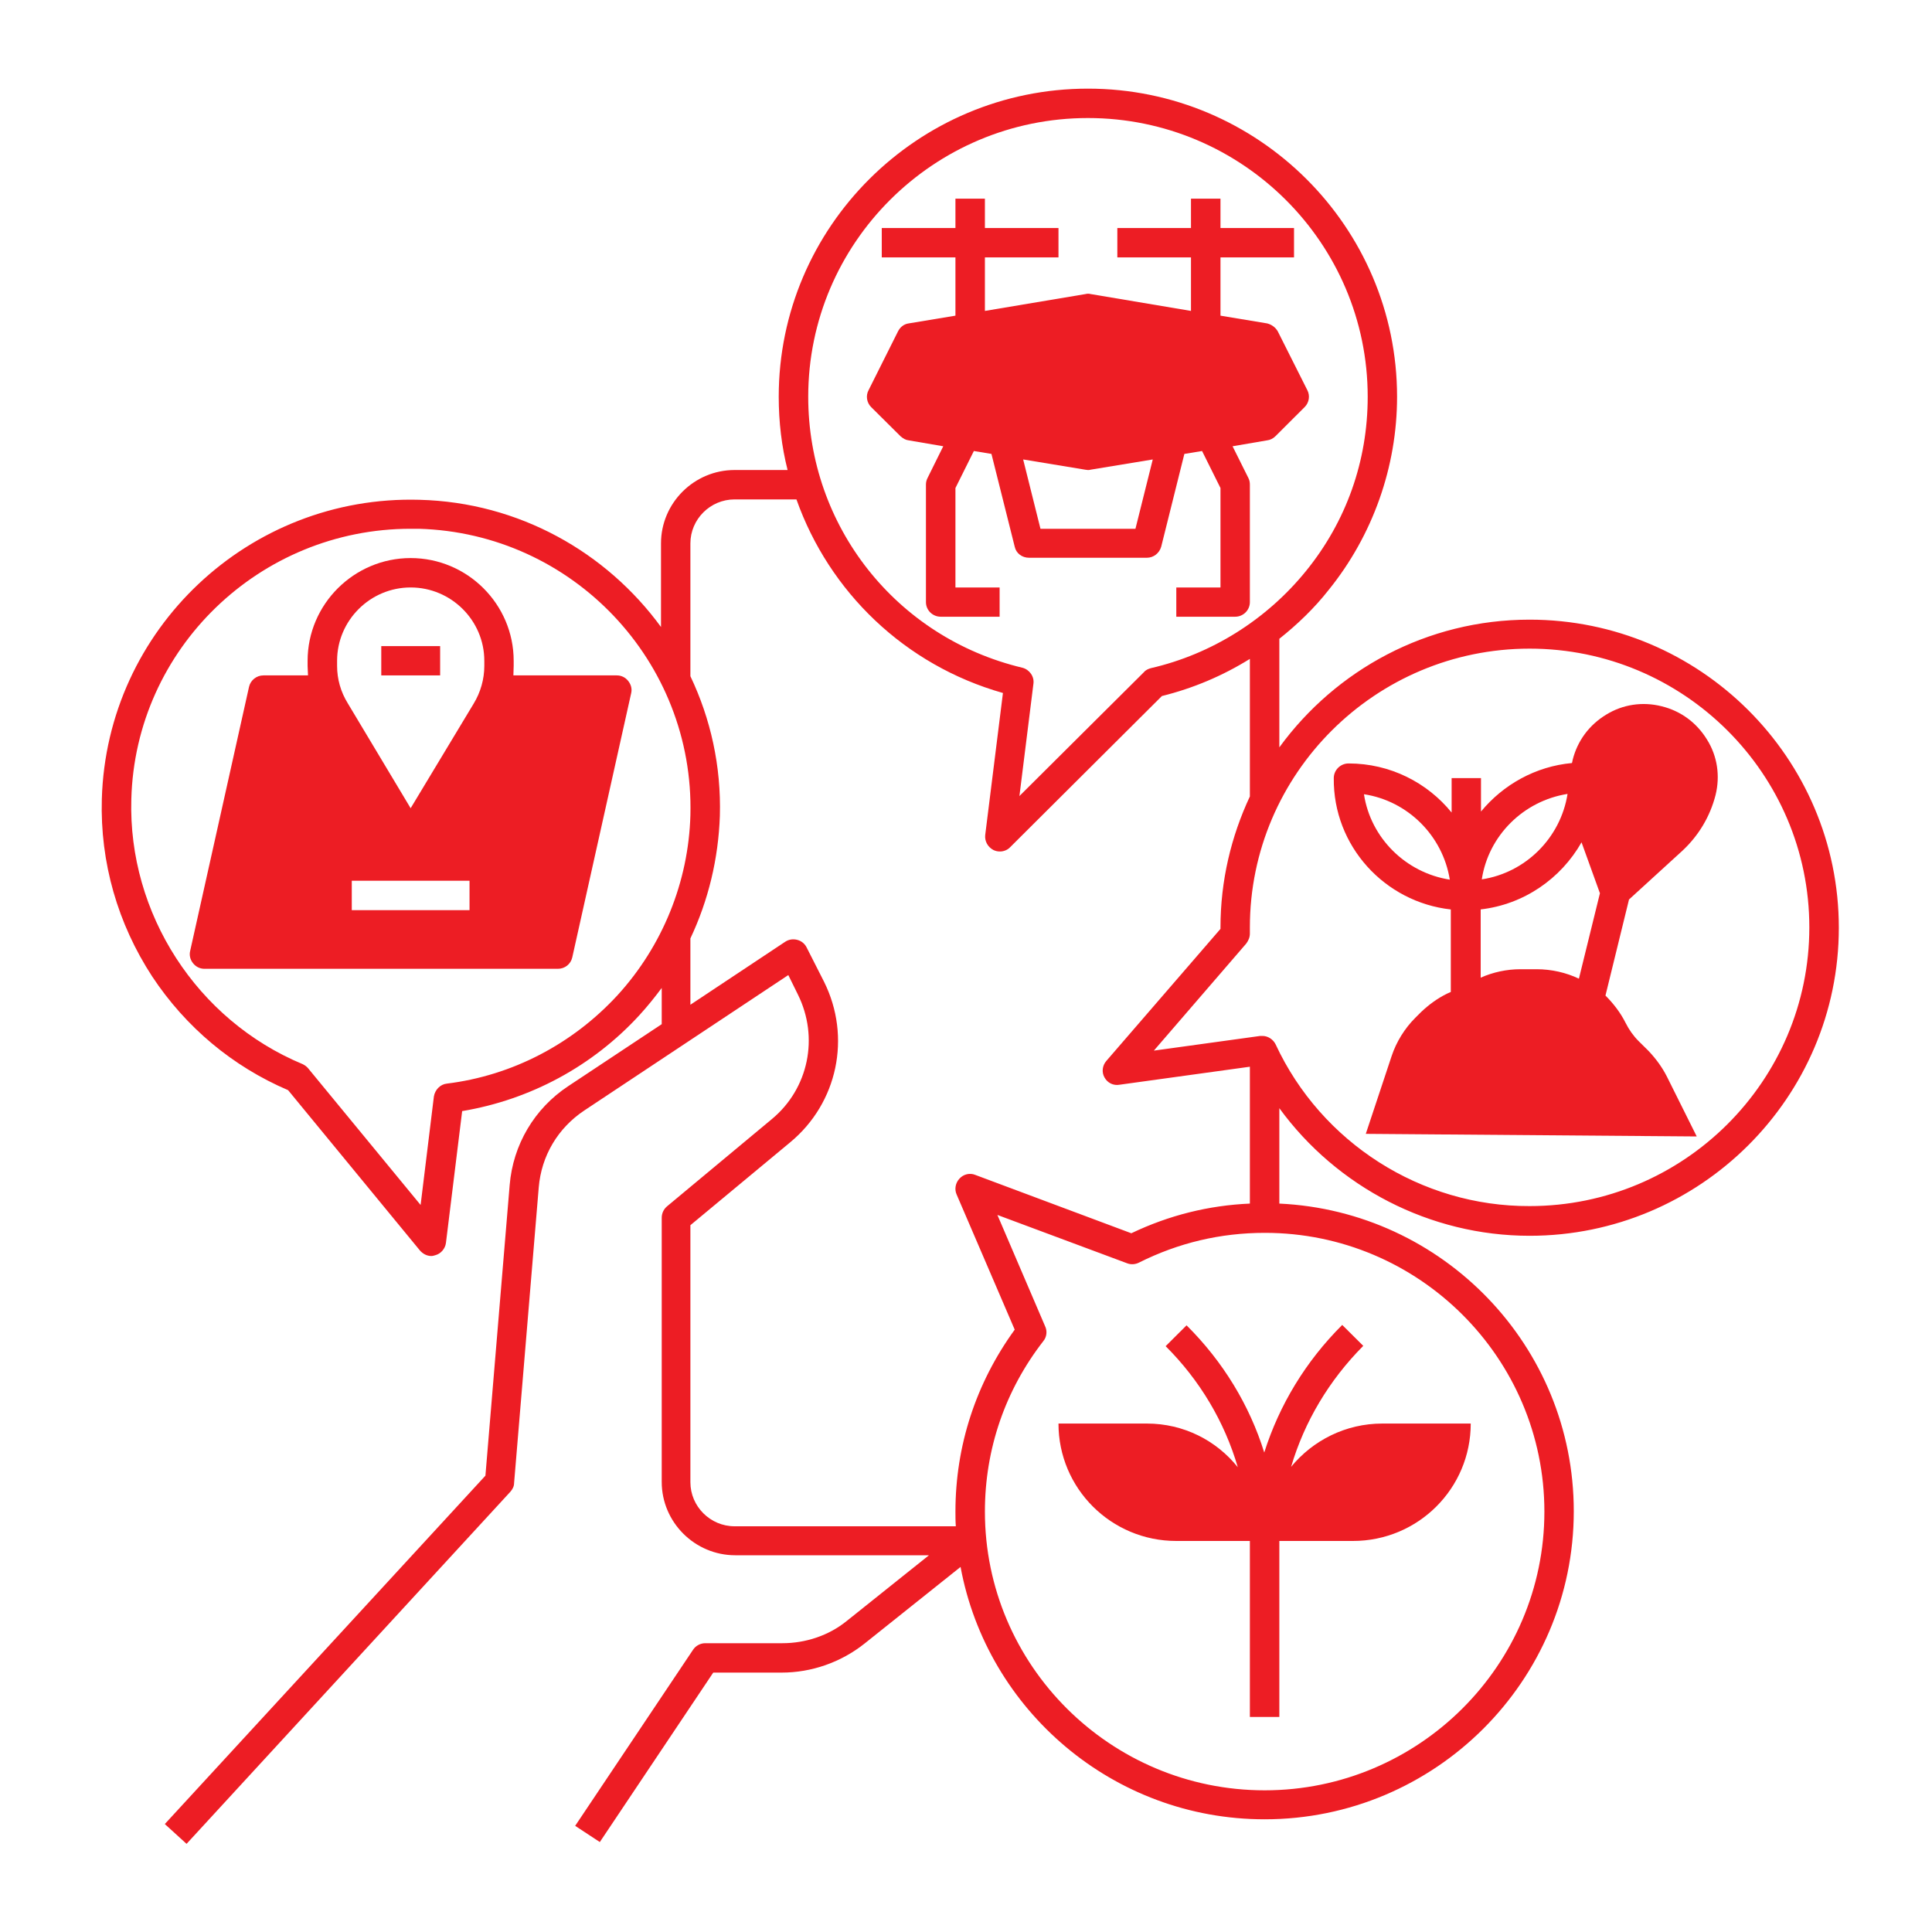 <svg xmlns="http://www.w3.org/2000/svg" xmlns:xlink="http://www.w3.org/1999/xlink" width="100" zoomAndPan="magnify" viewBox="0 0 75 75" height="100" preserveAspectRatio="xMidYMid meet" version="1.0"><defs><clipPath id="f02d38ddd8"><path d="M 3.883 3.387 L 71.383 3.387 L 71.383 71.637 L 3.883 71.637 Z M 3.883 3.387 " clip-rule="nonzero"/></clipPath></defs><path fill="#ed1d24" d="M 35.273 17.094 L 36.617 17.324 L 36.004 18.562 C 35.961 18.648 35.945 18.73 35.945 18.816 L 35.945 23.375 C 35.945 23.688 36.203 23.941 36.52 23.941 L 38.805 23.941 L 38.805 22.805 L 37.09 22.805 L 37.09 18.945 L 37.805 17.508 L 38.488 17.621 L 39.391 21.223 C 39.445 21.48 39.676 21.652 39.949 21.652 L 44.52 21.652 C 44.777 21.652 45.004 21.48 45.078 21.223 L 45.977 17.621 L 46.664 17.508 L 47.379 18.945 L 47.379 22.805 L 45.664 22.805 L 45.664 23.941 L 47.949 23.941 C 48.262 23.941 48.52 23.688 48.52 23.375 L 48.52 18.816 C 48.52 18.73 48.508 18.648 48.465 18.562 L 47.848 17.324 L 49.191 17.094 C 49.305 17.082 49.422 17.023 49.508 16.938 L 50.648 15.801 C 50.82 15.629 50.863 15.359 50.75 15.145 L 49.605 12.867 C 49.52 12.711 49.363 12.598 49.191 12.555 L 47.379 12.254 L 47.379 9.992 L 50.234 9.992 L 50.234 8.852 L 47.379 8.852 L 47.379 7.711 L 46.234 7.711 L 46.234 8.852 L 43.375 8.852 L 43.375 9.992 L 46.234 9.992 L 46.234 12.07 L 42.332 11.414 C 42.277 11.398 42.203 11.398 42.148 11.414 L 38.234 12.07 L 38.234 9.992 L 41.09 9.992 L 41.09 8.852 L 38.234 8.852 L 38.234 7.711 L 37.09 7.711 L 37.09 8.852 L 34.23 8.852 L 34.23 9.992 L 37.09 9.992 L 37.09 12.254 L 35.273 12.555 C 35.09 12.582 34.945 12.695 34.859 12.867 L 33.719 15.145 C 33.602 15.359 33.645 15.629 33.816 15.801 L 34.961 16.938 C 35.059 17.023 35.16 17.082 35.273 17.094 Z M 42.133 18.234 C 42.16 18.234 42.191 18.246 42.234 18.246 C 42.277 18.246 42.289 18.246 42.332 18.234 L 44.75 17.836 L 44.078 20.527 L 40.391 20.527 L 39.719 17.836 Z M 42.133 18.234 " fill-opacity="1" fill-rule="nonzero"/><path fill="#ed1d24" d="M 46.062 51.449 L 45.25 52.258 C 46.578 53.582 47.535 55.191 48.051 56.957 C 47.219 55.918 45.949 55.262 44.52 55.262 L 41.09 55.262 C 41.09 57.781 43.133 59.82 45.664 59.82 L 48.52 59.82 C 48.52 59.902 48.52 66.652 48.52 66.652 L 49.664 66.652 C 49.664 66.652 49.664 59.902 49.664 59.82 L 52.52 59.82 C 55.051 59.82 57.094 57.781 57.094 55.262 L 53.664 55.262 C 52.234 55.262 50.965 55.918 50.121 56.941 C 50.637 55.191 51.594 53.582 52.922 52.246 L 52.105 51.434 C 50.691 52.844 49.664 54.535 49.078 56.387 C 48.508 54.551 47.477 52.855 46.062 51.449 Z M 46.062 51.449 " fill-opacity="1" fill-rule="nonzero"/><path fill="#ed1d24" d="M 14.801 25.082 L 17.086 25.082 L 17.086 26.219 L 14.801 26.219 Z M 14.801 25.082 " fill-opacity="1" fill-rule="nonzero"/><path fill="#ed1d24" d="M 56.32 35.305 L 56.32 38.508 L 56.164 38.578 C 55.793 38.762 55.465 39.004 55.164 39.289 L 54.949 39.504 C 54.535 39.914 54.207 40.441 54.023 40.996 L 53.02 44.016 L 65.867 44.117 L 64.711 41.797 C 64.523 41.426 64.281 41.098 63.996 40.797 L 63.609 40.414 C 63.41 40.215 63.238 39.973 63.109 39.715 C 62.91 39.316 62.637 38.961 62.324 38.648 L 63.238 34.918 L 65.309 33.027 C 65.938 32.441 66.383 31.703 66.598 30.863 C 66.781 30.121 66.668 29.352 66.266 28.711 C 65.867 28.059 65.254 27.602 64.508 27.418 C 63.766 27.23 62.996 27.344 62.352 27.742 C 61.695 28.141 61.238 28.754 61.051 29.496 C 61.039 29.539 61.039 29.582 61.023 29.621 C 59.609 29.75 58.352 30.461 57.492 31.504 L 57.492 30.207 L 56.352 30.207 L 56.352 31.543 C 55.406 30.379 53.965 29.637 52.352 29.637 C 52.035 29.637 51.777 29.895 51.777 30.207 C 51.75 32.84 53.75 35.02 56.32 35.305 Z M 60.852 30.82 C 60.582 32.527 59.223 33.879 57.523 34.137 C 57.781 32.441 59.137 31.09 60.852 30.82 Z M 57.465 35.305 C 59.152 35.117 60.594 34.109 61.395 32.699 L 62.109 34.676 L 61.293 37.992 C 60.793 37.754 60.223 37.625 59.652 37.625 L 59.023 37.625 C 58.492 37.625 57.965 37.738 57.48 37.953 L 57.48 35.305 Z M 56.281 34.148 C 54.566 33.879 53.207 32.527 52.949 30.832 C 54.648 31.09 56.008 32.441 56.281 34.148 Z M 56.281 34.148 " fill-opacity="1" fill-rule="nonzero"/><g clip-path="url(#f02d38ddd8)"><path fill="#ed1d24" d="M 59.379 47.973 C 65.996 47.973 71.383 42.605 71.383 36.016 C 71.383 29.422 65.996 24.055 59.379 24.055 C 55.395 24.055 51.852 26.008 49.664 29.012 L 49.664 24.797 C 50.363 24.242 51.02 23.613 51.578 22.902 C 53.293 20.781 54.234 18.121 54.234 15.402 C 54.234 8.809 48.848 3.441 42.234 3.441 C 35.617 3.441 30.23 8.809 30.23 15.402 C 30.23 16.383 30.344 17.336 30.574 18.246 L 28.516 18.246 C 26.945 18.246 25.66 19.527 25.66 21.094 L 25.66 24.34 C 23.543 21.438 20.145 19.5 16.285 19.402 C 9.668 19.215 4.141 24.426 3.953 31.02 C 3.883 33.48 4.57 35.859 5.91 37.91 C 7.211 39.875 9.027 41.398 11.184 42.32 L 16.301 48.543 C 16.414 48.672 16.57 48.758 16.742 48.758 C 16.801 48.758 16.844 48.742 16.898 48.727 C 17.113 48.672 17.285 48.473 17.312 48.246 L 17.941 43.133 C 20.586 42.691 23.016 41.383 24.828 39.402 C 25.129 39.074 25.414 38.719 25.688 38.352 L 25.688 39.758 L 22.059 42.164 C 20.742 43.035 19.914 44.441 19.785 46.008 L 18.844 57.285 L 6.398 70.809 L 7.242 71.578 L 19.812 57.91 C 19.898 57.812 19.957 57.699 19.957 57.57 L 20.914 46.094 C 21.016 44.871 21.656 43.789 22.688 43.105 L 30.602 37.852 L 30.973 38.605 C 31.801 40.273 31.387 42.266 29.961 43.445 L 25.887 46.836 C 25.758 46.949 25.688 47.105 25.688 47.277 L 25.688 57.527 C 25.688 59.094 26.973 60.375 28.543 60.375 L 36.062 60.375 L 32.875 62.922 C 32.176 63.492 31.273 63.789 30.375 63.789 L 27.375 63.789 C 27.188 63.789 27 63.891 26.902 64.047 L 22.328 70.879 L 23.285 71.508 L 27.688 64.93 L 30.344 64.93 C 31.504 64.93 32.645 64.531 33.559 63.805 L 37.289 60.828 C 38.32 66.395 43.219 70.625 49.094 70.625 C 55.707 70.625 61.094 65.258 61.094 58.664 C 61.094 52.258 56.023 47.02 49.664 46.723 L 49.664 43.02 C 51.895 46.082 55.508 47.973 59.379 47.973 Z M 42.234 4.582 C 48.219 4.582 53.094 9.434 53.094 15.402 C 53.094 17.891 52.266 20.242 50.691 22.176 C 49.164 24.055 47.035 25.395 44.676 25.938 C 44.578 25.965 44.477 26.008 44.406 26.094 L 39.574 30.902 L 40.117 26.547 C 40.16 26.262 39.961 25.992 39.691 25.922 C 34.789 24.754 31.375 20.426 31.375 15.402 C 31.375 9.434 36.246 4.582 42.234 4.582 Z M 26.801 31.645 C 26.73 34.234 25.715 36.727 23.973 38.633 C 22.23 40.527 19.887 41.754 17.344 42.066 C 17.086 42.094 16.887 42.309 16.844 42.562 L 16.328 46.777 L 11.969 41.48 C 11.914 41.41 11.84 41.355 11.754 41.312 C 7.641 39.602 4.969 35.461 5.098 31.02 C 5.254 25.18 10.082 20.527 15.941 20.527 C 16.043 20.527 16.141 20.527 16.258 20.527 C 22.23 20.695 26.957 25.68 26.801 31.645 Z M 37.105 59.25 L 28.516 59.25 C 27.574 59.25 26.801 58.48 26.801 57.539 L 26.801 47.562 L 30.676 44.344 C 32.516 42.82 33.059 40.258 31.988 38.109 L 31.316 36.785 C 31.246 36.641 31.117 36.527 30.945 36.484 C 30.773 36.441 30.617 36.473 30.488 36.555 L 26.801 39.004 L 26.801 36.43 C 27.5 34.949 27.887 33.34 27.945 31.672 C 28 29.738 27.586 27.898 26.801 26.25 L 26.801 21.094 C 26.801 20.156 27.574 19.387 28.516 19.387 L 30.918 19.387 C 32.188 22.973 35.117 25.82 38.934 26.902 L 38.246 32.414 C 38.219 32.656 38.348 32.883 38.562 32.996 C 38.648 33.039 38.734 33.055 38.82 33.055 C 38.961 33.055 39.117 32.996 39.219 32.883 L 45.105 27.02 C 46.32 26.719 47.465 26.234 48.52 25.578 L 48.52 30.918 C 47.793 32.469 47.379 34.191 47.379 36 C 47.379 36.016 47.379 36.043 47.379 36.059 L 42.949 41.184 C 42.789 41.367 42.762 41.625 42.875 41.824 C 42.992 42.039 43.219 42.152 43.461 42.109 L 48.52 41.41 L 48.52 46.723 C 46.922 46.793 45.379 47.176 43.918 47.875 L 37.859 45.609 C 37.648 45.523 37.402 45.582 37.246 45.754 C 37.09 45.922 37.047 46.164 37.133 46.363 L 39.391 51.617 C 37.891 53.684 37.09 56.117 37.09 58.68 C 37.09 58.863 37.09 59.062 37.105 59.25 Z M 59.953 58.68 C 59.953 64.645 55.078 69.5 49.094 69.5 C 43.105 69.5 38.234 64.645 38.234 58.68 C 38.234 56.258 39.02 53.969 40.504 52.059 C 40.633 51.902 40.66 51.676 40.574 51.492 L 38.719 47.164 L 43.762 49.043 C 43.906 49.098 44.078 49.086 44.219 49.012 C 45.75 48.246 47.379 47.859 49.105 47.859 C 55.078 47.859 59.953 52.715 59.953 58.68 Z M 49.52 40.543 C 49.422 40.344 49.219 40.215 49.008 40.215 C 48.977 40.215 48.949 40.215 48.922 40.215 L 44.793 40.785 L 48.379 36.629 C 48.465 36.512 48.52 36.387 48.52 36.242 C 48.52 36.156 48.52 36.07 48.52 36 C 48.52 30.035 53.395 25.18 59.379 25.18 C 65.367 25.18 70.238 30.035 70.238 36 C 70.238 41.965 65.367 46.82 59.379 46.82 C 55.164 46.836 51.293 44.359 49.52 40.543 Z M 49.52 40.543 " fill-opacity="1" fill-rule="nonzero"/></g><path fill="#ed1d24" d="M 19.941 25.852 L 19.941 25.652 C 19.941 23.457 18.145 21.664 15.941 21.664 C 13.742 21.664 11.941 23.457 11.941 25.652 L 11.941 25.852 C 11.941 25.977 11.957 26.105 11.957 26.219 L 10.227 26.219 C 9.957 26.219 9.727 26.406 9.668 26.66 L 7.383 36.91 C 7.34 37.082 7.383 37.254 7.496 37.395 C 7.613 37.539 7.77 37.609 7.941 37.609 L 21.656 37.609 C 21.93 37.609 22.156 37.426 22.215 37.168 L 24.5 26.918 C 24.543 26.746 24.5 26.578 24.387 26.434 C 24.273 26.293 24.117 26.219 23.945 26.219 L 19.93 26.219 C 19.93 26.094 19.941 25.965 19.941 25.852 Z M 18.227 35.332 L 13.656 35.332 L 13.656 34.191 L 18.227 34.191 Z M 18.801 25.852 C 18.801 26.363 18.656 26.875 18.387 27.316 L 15.941 31.375 L 13.5 27.301 C 13.227 26.859 13.086 26.363 13.086 25.852 L 13.086 25.652 C 13.086 24.086 14.371 22.805 15.941 22.805 C 17.516 22.805 18.801 24.086 18.801 25.652 Z M 18.801 25.852 " fill-opacity="1" fill-rule="nonzero"/></svg>